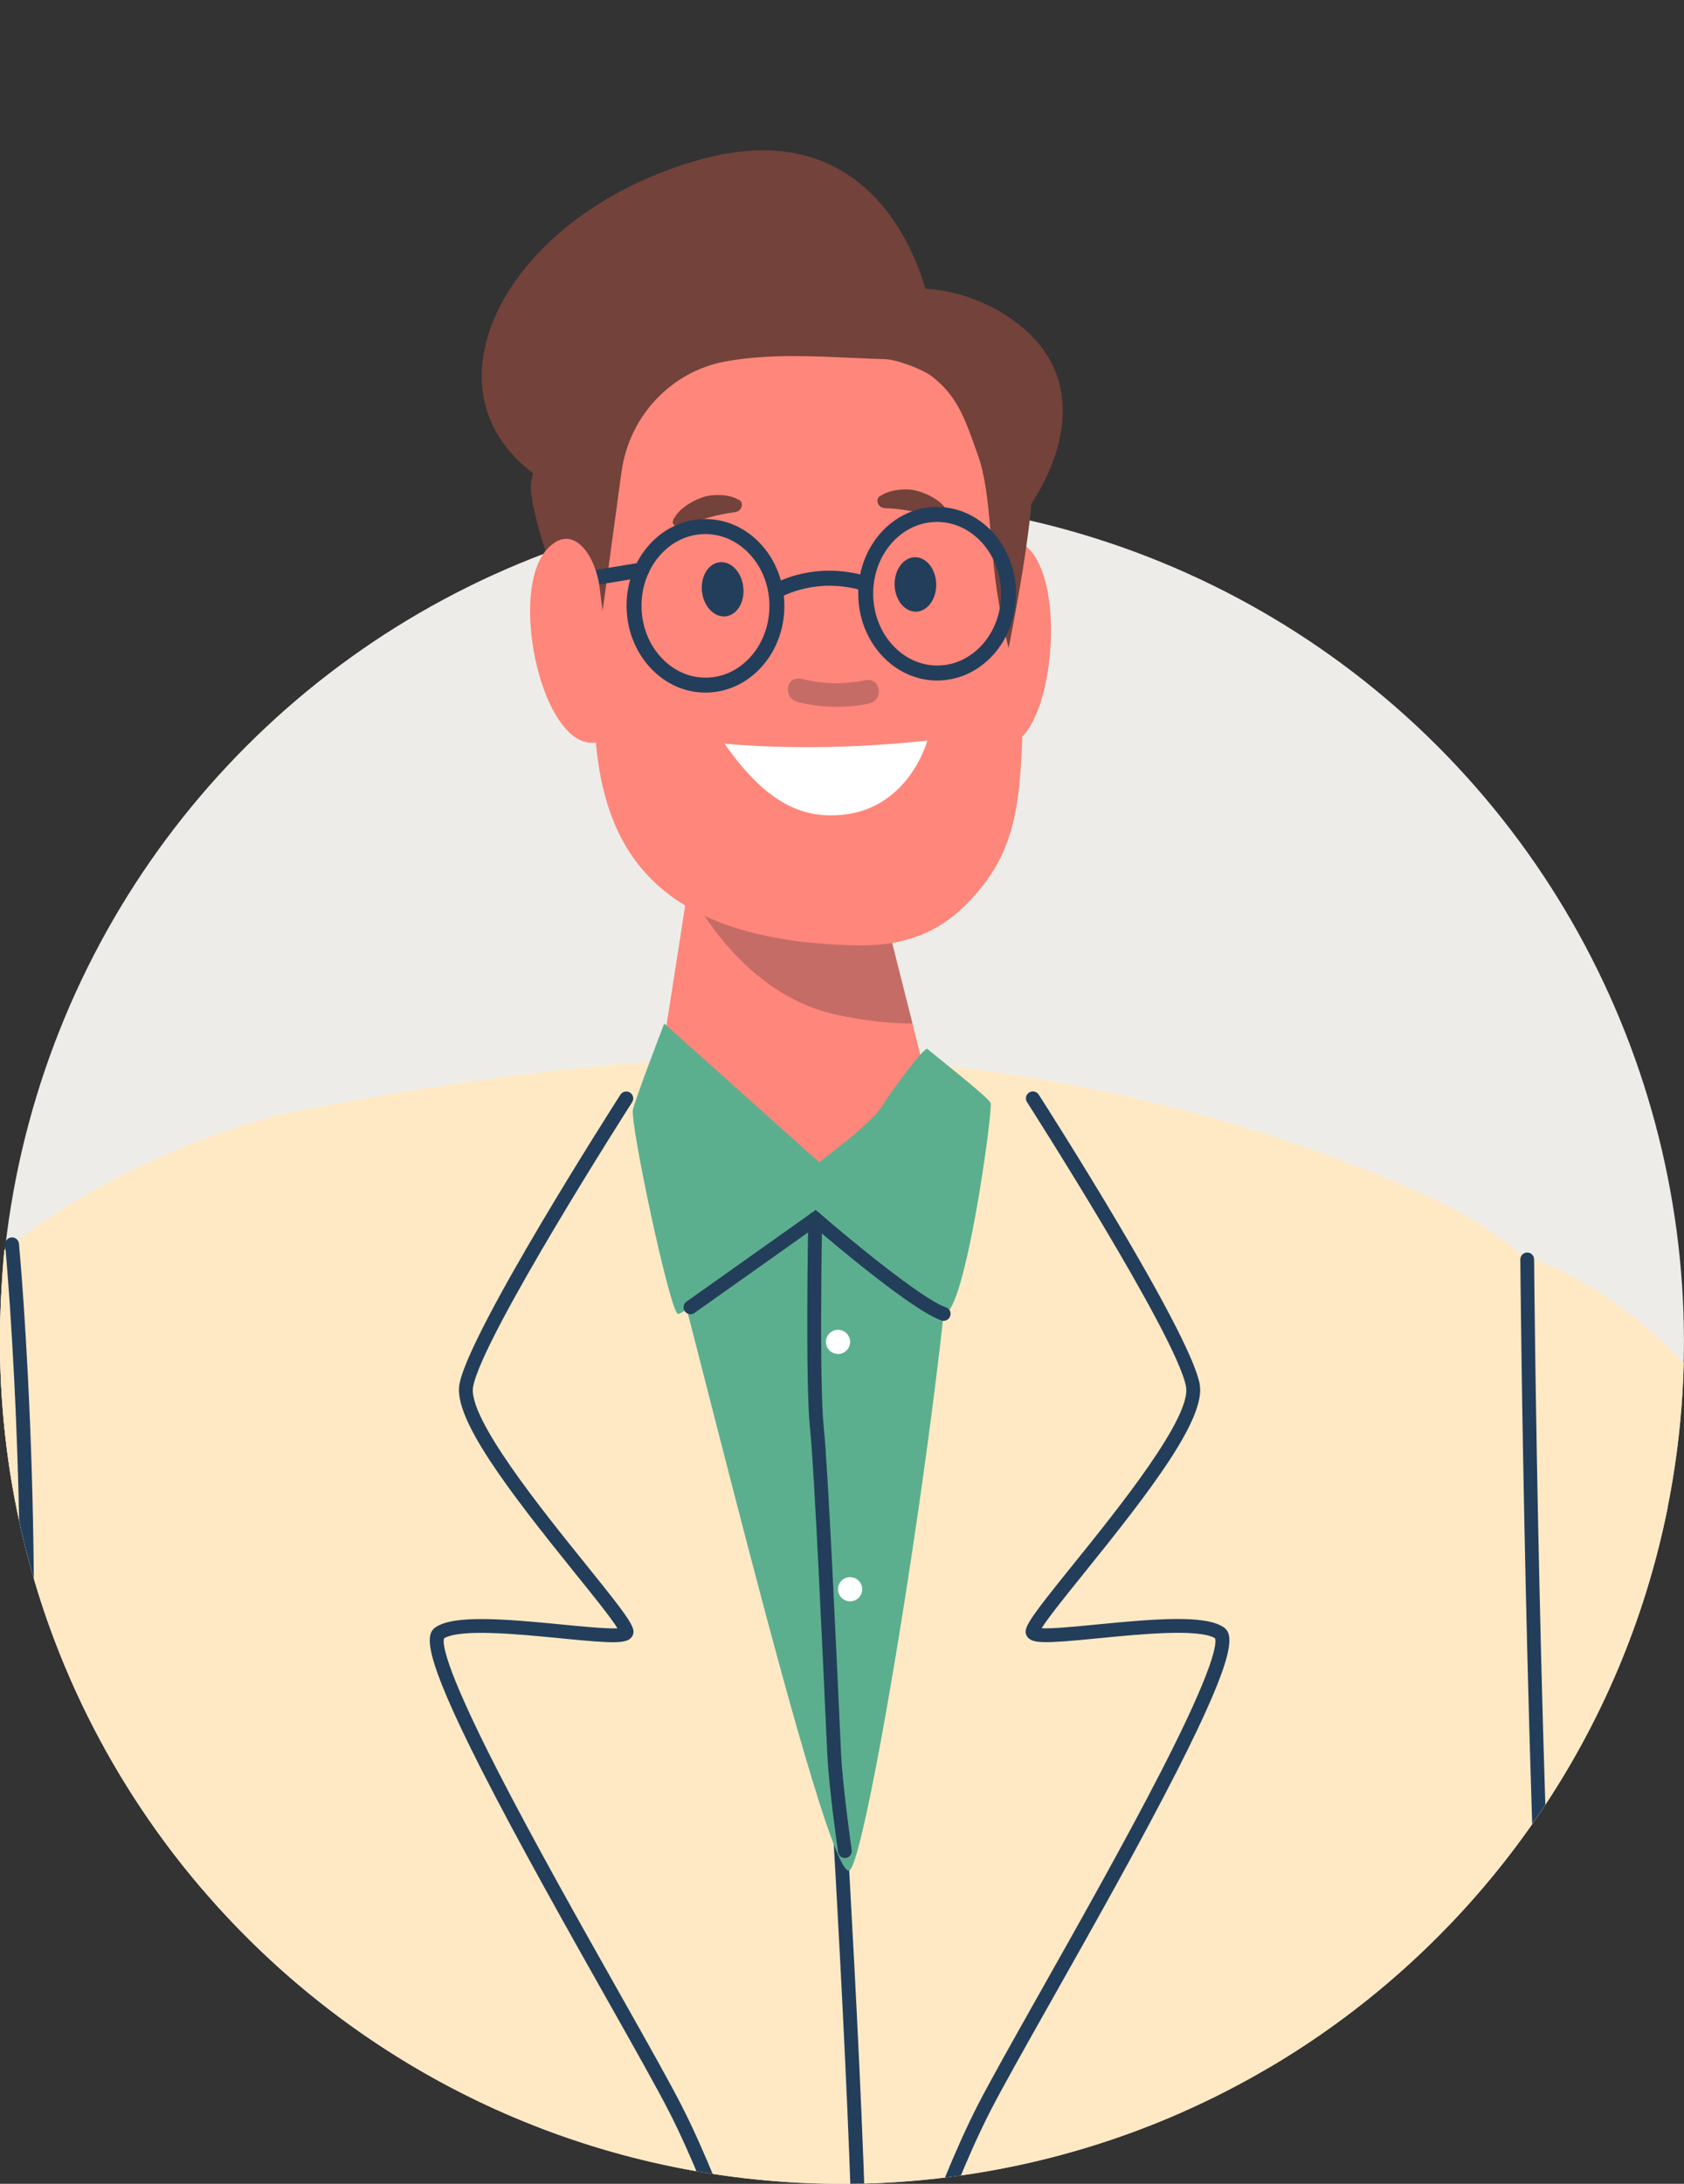 <?xml version="1.0" encoding="UTF-8"?><svg id="Layer_2" xmlns="http://www.w3.org/2000/svg" xmlns:xlink="http://www.w3.org/1999/xlink" viewBox="0 0 264.81 343.27"><rect x="0" y="0" width="264.81" height="343.27" fill="#333333" stroke="none"/><defs><style>.cls-1{fill:#ff867a;}.cls-1,.cls-2,.cls-3,.cls-4,.cls-5,.cls-6,.cls-7,.cls-8,.cls-9{stroke-width:0px;}.cls-10{clip-path:url(#clippath);}.cls-2{fill:none;}.cls-3{fill:#eeece8;}.cls-4{fill:#72423b;}.cls-5{fill:#c66c67;}.cls-6{fill:#233e5a;}.cls-7{fill:#5caf8e;}.cls-8{fill:#ffe9c5;}.cls-9{fill:#fff;}</style><clipPath id="clippath"><path class="cls-2" d="M264.81,210.87c0,73.13-59.28,132.4-132.4,132.4S0,283.99,0,210.87,59.28,0,132.4,0s132.4,137.74,132.4,210.87Z"/></clipPath></defs><g id="_Layer_"><circle class="cls-3" cx="132.4" cy="210.87" r="132.4" transform="translate(-110.33 155.39) rotate(-45)"/><g class="cls-10"><path class="cls-4" d="M146,47.34s-5.74-30.58-35.8-22.29c-30.07,8.29-44.93,35.79-26.09,49.54,18.85,13.75,58.17-13.64,61.89-27.25Z"/><path class="cls-4" d="M161.02,80.82s9.51-11.81,4.78-22.81c-4.73-11-22.7-15.9-27.76-10.28-5.06,5.63-9.98,14.02-4.68,19.45,5.3,5.43,14.38,15.57,27.65,13.64Z"/><path class="cls-8" d="M314.97,357.09c-4.9-30.78-10.55-56.81-17.2-78.44-17.48-56.88-41.82-83.32-77.33-85.25-21.59-1.18-22.23-3.57-23.5,87.18-.04,2.67-.02,5.45.04,8.35,2.07,95.49,57.18,308.33,71.35,317.57,14.6,9.52,53.94,7.93,66.63-6.66,12.69-14.6-2.22-131.04-19.99-242.74Z"/><path class="cls-1" d="M161.77,86.26c-4.16-4.07-6.98,1.82-7.03,6.98-.03,2.72-.15,5.42-.49,8.05-.86,6.64-.92,17.02,4.29,15.84,7.02-1.6,9.28-24.96,3.23-30.87Z"/><path class="cls-4" d="M98.91,65.51s-13.38-1.45-15.4,10.32c-.73,4.27,7.71,29.29,12.67,29.11s2.72-39.43,2.72-39.43Z"/><path class="cls-8" d="M-30.96,240.35c18.55-53.81,76.34-65.43,76.38-65.43,25.92-5.03,58.62-10.18,90.74-8.4,32.81,1.82,65,10.74,88.69,21.66,66.2,30.49,34.57,137.72,35.16,235.45.53,87.72,6.58,168.83,8.3,194.47-8.93,16.23-278.3,25.36-315.66,2.85,4.06-43.91,29.92-111.31,28.49-199.19-1.21-74.23-21.01-155.58-12.1-181.41Z"/><path class="cls-6" d="M134.96,372.89c-.05,0-.1,0-.16-.01-.6-.08-1.01-.64-.93-1.23,1.54-10.82-3.14-88.37-3.19-89.15-.04-.6.42-1.12,1.02-1.16.6-.03,1.12.42,1.16,1.02.19,3.2,4.74,78.55,3.17,89.59-.08.55-.55.94-1.08.94Z"/><path class="cls-4" d="M157.36,107.93s6.51-29.95,4.75-36.13c-1.75-6.19-15.33-6.81-15.5-3.6-.17,3.21,10.75,39.73,10.75,39.73Z"/><path class="cls-7" d="M103.17,169.42s-4.56,4.91-1.07,14.58c3.48,9.67,27.93,113.54,31.56,109.95,3.63-3.58,21.34-116.94,15.64-122.85-5.7-5.91-41.28-5.69-46.13-1.68Z"/><path class="cls-1" d="M129.64,190.65c-8.09.95-26.65-14.99-26.47-19.01l9.89-63.31,19.21,9.45,2.92,10.96,3.42,12.83,6.28,24.9.99,3.9c1.47,3.89-9.78,19.53-16.23,20.29Z"/><path class="cls-5" d="M109.15,141.2s7.55,15.02,22.16,18.25c5.01,1.11,9.02,1.45,12.17,1.43l-4.41-17.48-29.92-2.2Z"/><path class="cls-1" d="M97.73,74.16l-4.39,32.32c-.13,19.44,2.48,41.35,41.36,42.12,10.3.2,15.55-4.04,19.71-9.21,5.36-6.66,5.94-14.14,6.33-22.87.33-7.63-2.17-13.71-3.36-19.97-1.95-10.23-1.4-18.78-3.59-24.97-2-5.63-3.15-9.24-7.23-12.4-1.49-1.16-5.54-2.68-7.47-2.73-7.38-.17-16.76-1.17-25.04.37-8.6,1.6-15.13,8.66-16.31,17.33Z"/><path class="cls-5" d="M126.07,106.72c3.35.82,6.61.89,9.96.22,2.54-.51,3.03,3.18.53,3.68-3.63.73-7.38.64-11.02-.24-2.52-.61-2.01-4.27.53-3.65Z"/><path class="cls-4" d="M116.02,78.49c-1.46-.84-4.07-.85-5.62-.3-1.6.57-3.48,1.71-4.32,3.16-.14.15-.22.31-.24.49,0,0,0,0,0,0-.13.33.02.6.26.76.31.35.86.53,1.45.24,2.36-1.2,5.36-2,8.01-2.33,1.28-.16,1.45-1.76.47-2.02Z"/><path class="cls-4" d="M138.53,77.91c1.38-.96,3.98-1.2,5.58-.78,1.64.43,3.61,1.4,4.58,2.77.15.13.24.29.28.46,0,0,0,0,0,0,.16.32.03.6-.2.78-.28.38-.81.6-1.42.36-2.46-.99-5.51-1.53-8.18-1.63-1.29-.05-1.59-1.63-.64-1.97Z"/><path class="cls-9" d="M113.92,116.88c1.24,1.8,2.45,3.31,3.63,4.6,5.32,5.84,9.94,6.85,13.96,6.67,6.3-.28,10-3.84,12.06-6.97,1.67-2.53,2.26-4.78,2.26-4.78-17.88,2.01-31.92.49-31.92.49Z"/><path class="cls-8" d="M32.06,296.21C44.38,197.4,1.89,195.6,1.89,195.6c0,0-13.87,10.61-21.51,17-24.12,20.14-42.28,46.49-52.78,76.11-13.25,37.38-20.41,69.7-26.74,109.52-17.77,111.7-34.06,179.9-21.36,194.5,12.69,14.6,58.56,25.81,73.16,16.29,14.53-9.48,69.8-235.69,79.41-312.8Z"/><path class="cls-6" d="M111.09,108.87c-3.34.04-6.48-1.36-8.86-3.94-2.34-2.55-3.66-5.94-3.7-9.56-.04-3.62,1.2-7.04,3.48-9.64,2.32-2.63,5.43-4.1,8.77-4.14,3.34-.04,6.48,1.36,8.86,3.94,2.35,2.55,3.66,5.94,3.7,9.56h0c.07,6.23-3.69,11.54-8.87,13.22-1.08.35-2.21.54-3.39.56ZM120.99,95.12c-.03-3.04-1.13-5.88-3.08-7.99-1.92-2.08-4.44-3.21-7.1-3.18-2.66.03-5.16,1.21-7.03,3.34-1.9,2.16-2.93,5.02-2.9,8.06.03,3.04,1.13,5.88,3.08,7.99,1.92,2.08,4.44,3.21,7.1,3.18,5.54-.06,10-5.18,9.93-11.4h0Z"/><path class="cls-6" d="M147.52,106.97c-3.34.04-6.48-1.36-8.86-3.94-2.34-2.55-3.66-5.94-3.7-9.56-.04-3.62,1.2-7.04,3.48-9.64,2.32-2.63,5.43-4.1,8.77-4.14,3.34-.04,6.48,1.36,8.86,3.94,2.35,2.55,3.66,5.94,3.7,9.56h0c.07,6.23-3.69,11.54-8.87,13.22-1.08.35-2.21.54-3.39.56ZM157.42,93.21c-.03-3.04-1.13-5.88-3.08-7.99-1.92-2.08-4.44-3.21-7.1-3.18-2.66.03-5.16,1.22-7.03,3.34-1.9,2.16-2.93,5.02-2.9,8.06s1.13,5.88,3.08,7.99c1.92,2.08,4.44,3.21,7.1,3.18,5.54-.06,10-5.17,9.93-11.4h0Z"/><path class="cls-6" d="M136.27,92.81c.36-.12.65-.4.77-.79.18-.62-.17-1.28-.8-1.46-8.17-2.41-14.19,1.03-14.44,1.18-.56.33-.75,1.05-.42,1.61.33.56,1.04.75,1.61.42h0c.06-.03,5.43-3.06,12.59-.95.24.07.48.06.7,0Z"/><path class="cls-6" d="M101.28,90.71c.53-.17.88-.71.8-1.29-.09-.64-.69-1.09-1.33-1l-12.88,2.13c-.64.1-1.09.69-1,1.33.09.64.69,1.09,1.33,1l12.88-2.13c.07,0,.13-.03.2-.05Z"/><path class="cls-6" d="M110.39,93c.27,2.35,1.94,4.09,3.73,3.88,1.79-.2,3.03-2.27,2.76-4.62-.27-2.35-1.94-4.09-3.73-3.88-1.79.2-3.03,2.27-2.76,4.62Z"/><path class="cls-6" d="M140.68,91.95c.06,2.36,1.57,4.24,3.38,4.2,1.8-.05,3.22-2,3.16-4.36-.06-2.36-1.57-4.24-3.38-4.2-1.8.05-3.22,2-3.16,4.36Z"/><path class="cls-1" d="M86.03,86.32c4.09-4.46,7.72,1.12,8.29,6.25.3,2.7.7,5.38,1.34,7.97,1.59,6.52,2.69,16.85-3.06,16.19-7.75-.9-12.52-23.92-6.57-30.41Z"/><path class="cls-7" d="M128.81,182.68s8.21-6.05,9.85-8.73c1.64-2.68,6.75-9.5,7.18-9.07.43.43,9.5,7.52,9.93,8.47.43.95-4.05,33.62-7.38,33.18-3.33-.44-20.18-14.95-20.18-14.95,0,0-20.39,15.04-21.6,14.96-1.21-.09-7.6-30.08-7.08-32.15.52-2.07,4.92-13.5,4.92-13.5l24.36,21.8Z"/><path class="cls-9" d="M133.68,210.93c0,1.05-.85,1.9-1.9,1.9s-1.9-.85-1.9-1.9.85-1.9,1.9-1.9,1.9.85,1.9,1.9Z"/><path class="cls-9" d="M135.58,249.81c0,1.05-.85,1.9-1.9,1.9s-1.9-.85-1.9-1.9.85-1.9,1.9-1.9,1.9.85,1.9,1.9Z"/><path class="cls-6" d="M148.39,207.62c-.12,0-.23-.02-.35-.06-4.45-1.51-16.87-12.01-19.89-14.6l-18.94,13.42c-.49.35-1.17.23-1.52-.26-.35-.49-.23-1.17.26-1.52l20.33-14.41.65.56c4.22,3.66,16.01,13.46,19.81,14.74.57.19.88.81.68,1.38-.15.46-.58.74-1.03.74Z"/><path class="cls-6" d="M132.87,292.07c-.53,0-1-.39-1.08-.94-.06-.4-1.44-9.96-1.7-15.4-.04-.76-.1-2.17-.19-4.06-.51-11.21-1.86-40.97-2.52-47.07-.76-7.11-.3-32-.28-33.05.01-.6.5-1.07,1.09-1.07,0,0,.01,0,.02,0,.6.01,1.08.51,1.07,1.11,0,.26-.48,25.8.26,32.78.66,6.16,2.02,35.98,2.53,47.2.09,1.88.15,3.29.19,4.05.25,5.33,1.66,15.09,1.67,15.19.09.6-.33,1.15-.92,1.24-.05,0-.11.01-.16.01Z"/><path class="cls-6" d="M262.99,590.95c-.56,0-1.04-.43-1.09-1.01-.14-1.83-14.56-183.53-18.32-244.35-3.76-60.84-4.5-146.75-4.51-147.61,0-.6.48-1.1,1.08-1.1h0c.6,0,1.09.48,1.09,1.08,0,.86.74,86.71,4.5,147.49,3.76,60.8,18.17,242.48,18.31,244.31.05.6-.4,1.13-1,1.18-.03,0-.06,0-.09,0Z"/><path class="cls-6" d="M-34.56,602.7c-.11,0-.22-.02-.32-.05-.58-.18-.9-.79-.72-1.37.09-.28,8.75-28.56,8.23-47.13-.29-10.39,6.44-63.99,13.58-120.73,5.98-47.55,12.16-96.73,14.6-123.63,5.28-58.2.05-113.54,0-114.09-.06-.6.38-1.13.98-1.19.6-.06,1.13.38,1.19.98.05.55,5.3,56.1,0,114.5-2.45,26.95-8.63,76.14-14.61,123.71-7.12,56.66-13.85,110.17-13.56,120.4.53,18.94-7.96,46.67-8.32,47.84-.14.47-.58.77-1.04.77Z"/><path class="cls-6" d="M140.65,368.66c-.11,0-.22-.02-.32-.05-.58-.18-.9-.79-.72-1.37.07-.22,6.85-22.02,14.07-36.2,1.86-3.65,5.55-10.19,9.81-17.76,6.02-10.67,13.51-23.96,19.14-34.93,8.65-16.87,8.69-20.2,8.43-20.84-2.62-1.54-11.71-.64-18.36.01-8.45.83-10.51.9-11.23-.35-.67-1.16.08-2.32,7.3-11.27,6.97-8.64,18.64-23.11,17.73-27.95-1.5-7.99-24.77-44.34-25-44.71-.33-.51-.18-1.18.33-1.51.51-.33,1.18-.18,1.51.33.97,1.51,23.73,37.08,25.31,45.49,1.01,5.4-7.63,16.66-18.18,29.73-2.69,3.33-5.68,7.04-6.67,8.66,1.65.1,5.5-.28,8.69-.59,9.44-.93,16.89-1.49,19.82.36,1.65,1.04,2.45,3.63-7.15,22.51-5.71,11.24-13.5,25.05-19.76,36.14-4.26,7.55-7.93,14.06-9.77,17.67-7.13,14.01-13.86,35.64-13.93,35.85-.14.47-.58.77-1.04.77Z"/><path class="cls-6" d="M120.24,368.66c-.47,0-.9-.3-1.04-.77-.07-.22-6.8-21.85-13.93-35.85-1.84-3.61-5.51-10.13-9.77-17.67-6.26-11.1-14.04-24.9-19.76-36.14-9.6-18.87-8.79-21.47-7.15-22.51,2.93-1.85,10.38-1.29,19.82-.36,3.19.31,7.03.69,8.69.59-.99-1.63-3.98-5.33-6.67-8.66-10.54-13.07-19.19-24.33-18.18-29.73,1.58-8.41,24.34-43.98,25.31-45.49.33-.51,1-.66,1.51-.33.51.33.66,1,.33,1.51-.23.37-23.5,36.72-25,44.71-.91,4.85,10.76,19.31,17.73,27.95,7.22,8.95,7.97,10.11,7.3,11.27-.72,1.25-2.77,1.18-11.23.35-6.65-.66-15.74-1.55-18.36-.01-.26.64-.22,3.97,8.43,20.84,5.63,10.98,13.12,24.26,19.14,34.93,4.27,7.57,7.95,14.1,9.81,17.76,7.22,14.17,14,35.98,14.07,36.2.18.58-.14,1.19-.72,1.37-.11.03-.22.05-.32.05Z"/></g></g></svg>